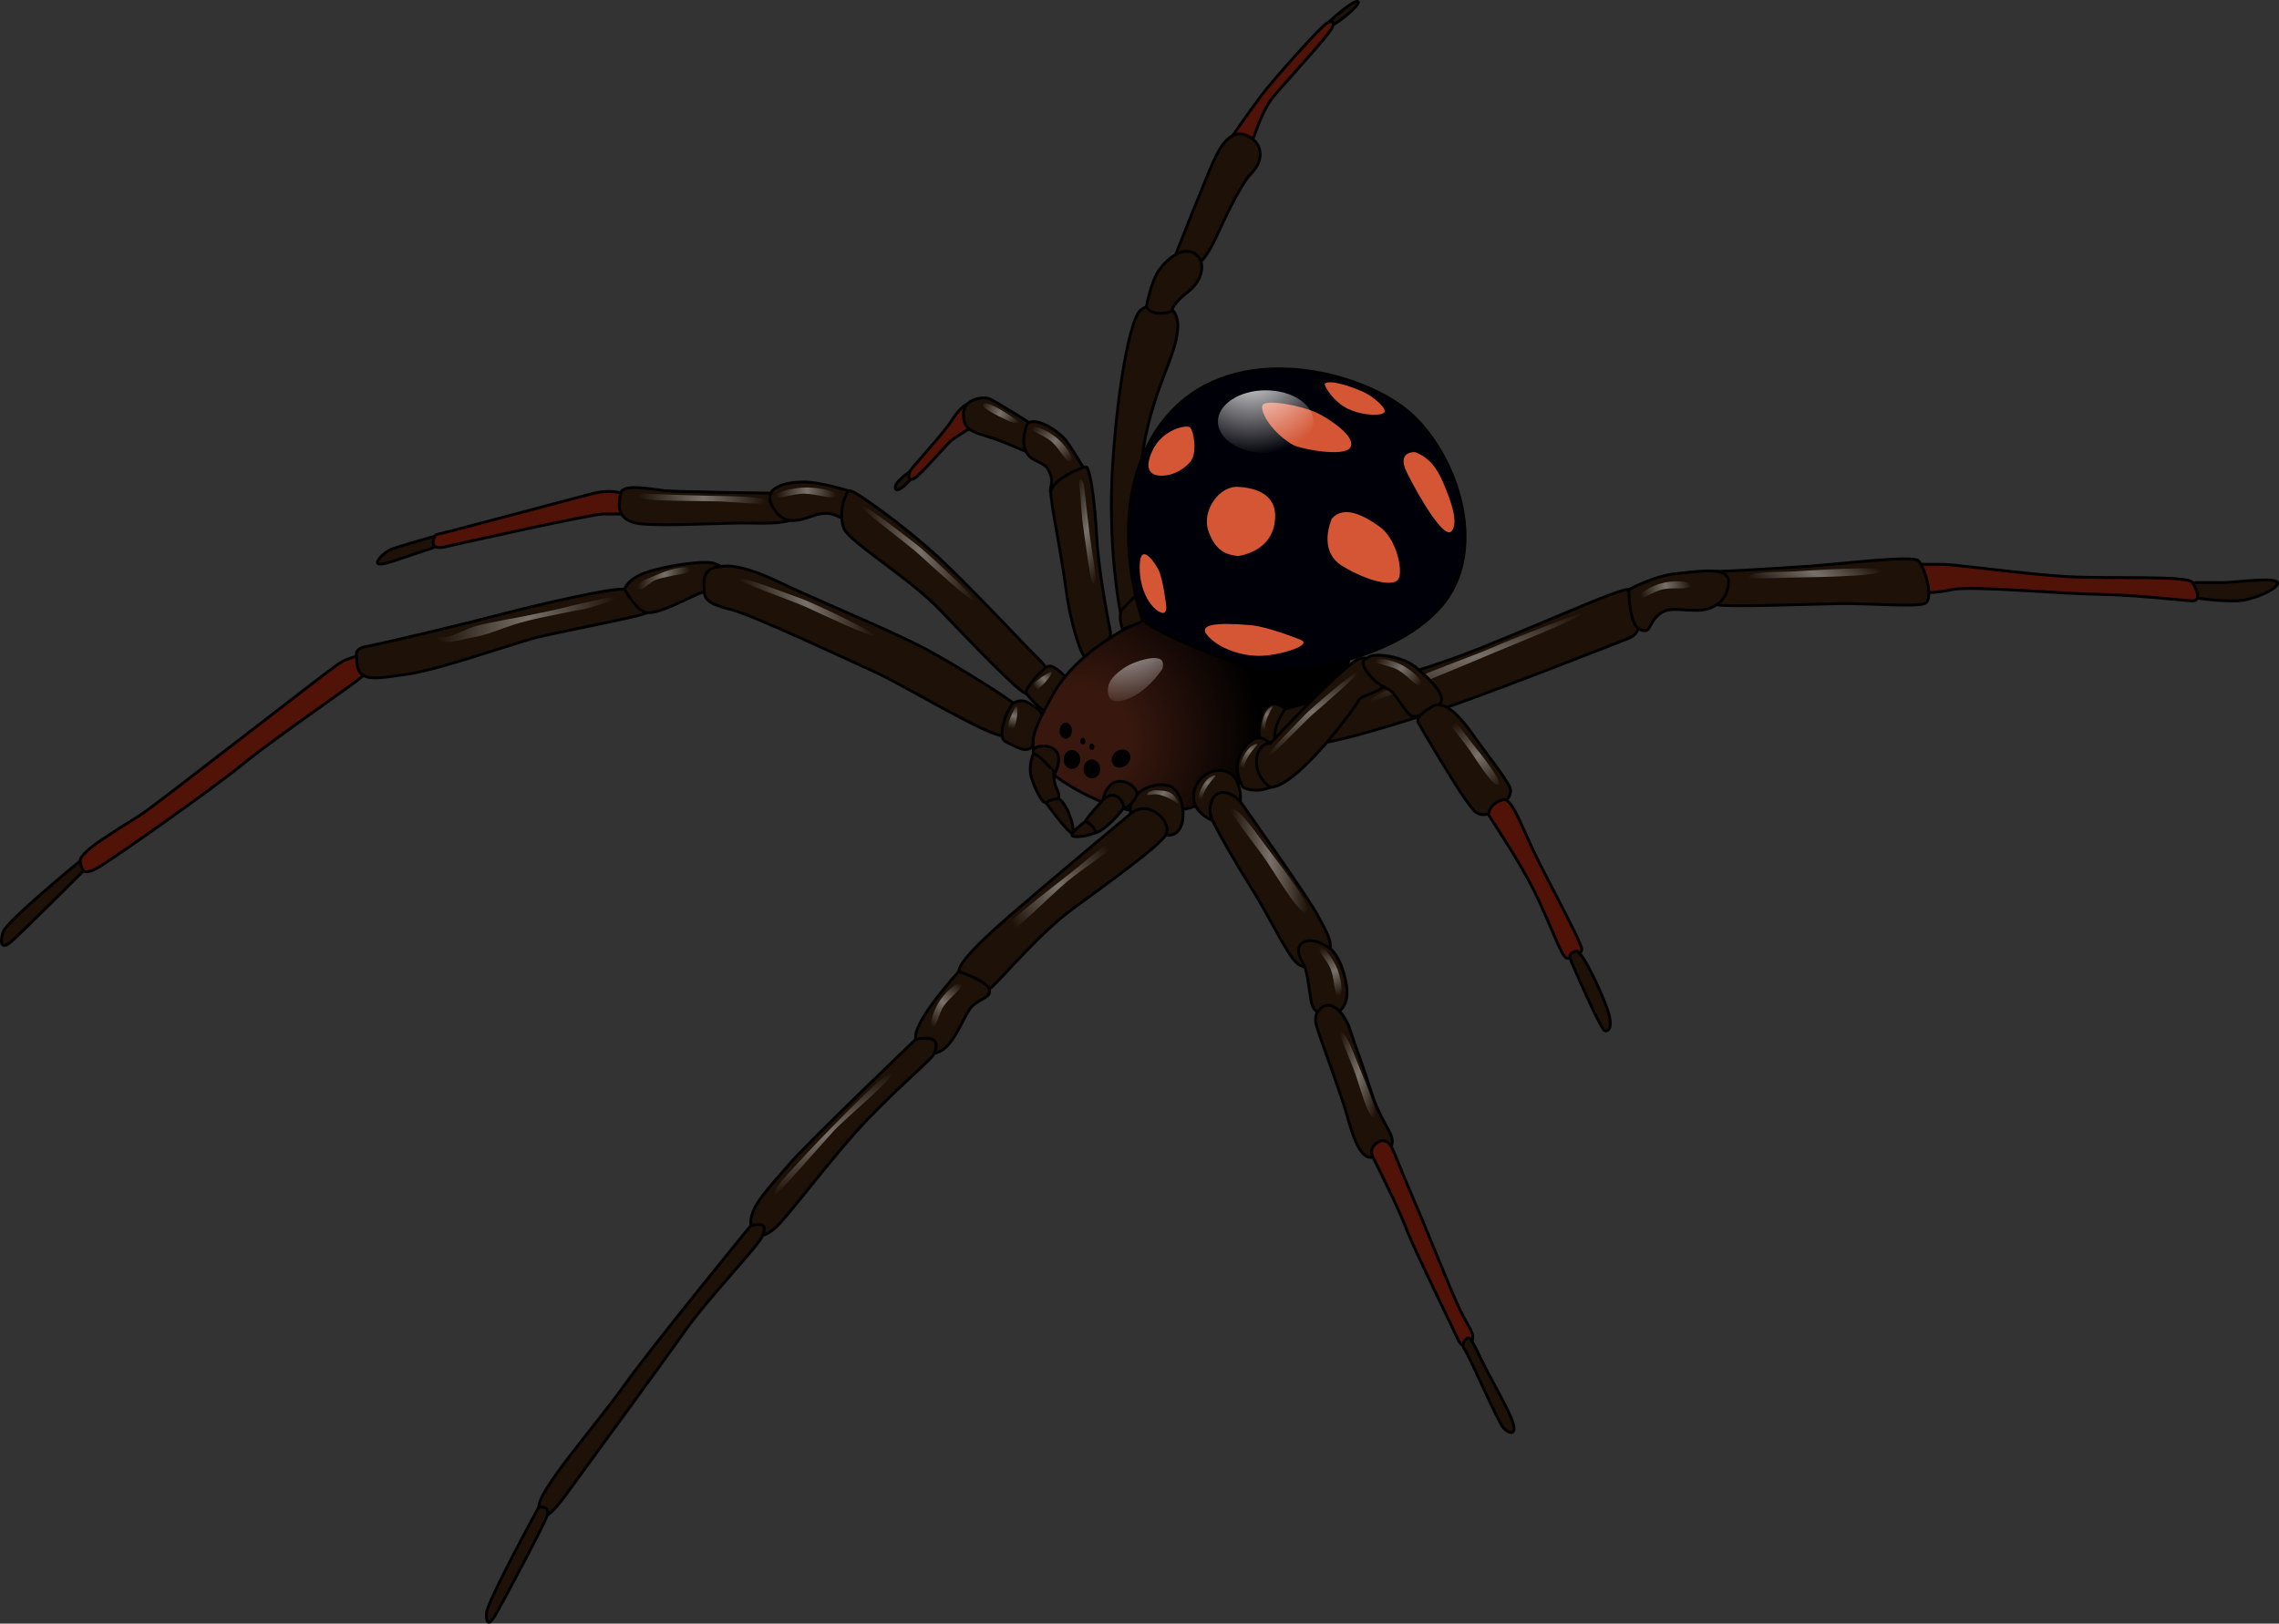 <?xml version="1.0" encoding="utf-8"?>
<!-- Generator: Adobe Illustrator 16.0.0, SVG Export Plug-In . SVG Version: 6.00 Build 0)  -->
<!DOCTYPE svg PUBLIC "-//W3C//DTD SVG 1.1//EN" "http://www.w3.org/Graphics/SVG/1.1/DTD/svg11.dtd">
<svg version="1.1" id="Layer_1" xmlns="http://www.w3.org/2000/svg" xmlns:xlink="http://www.w3.org/1999/xlink" x="0px" y="0px"
	 width="740.019px" height="527.375px" viewBox="0 0 740.019 527.375" enable-background="new 0 0 740.019 527.375"
	 xml:space="preserve">
<rect x="0" y="0" width="740.019" height="527.375" fill="#333333" stroke="none"/>
<g>
	<g>
		<path fill="#1E1208" d="M141.22,174.155c0,0-12.058,3.389-14.23,4.298c-2.173,0.908-5.175,3.832-4.227,4.621
			c0.948,0.79,7.623-1.738,10.744-2.804s8.611-2.567,8.967-3.476S142.813,174.874,141.22,174.155z"/>
		<path fill="none" stroke="#000000" stroke-width="0.928" stroke-miterlimit="10" d="M141.22,174.155
			c0,0-12.058,3.389-14.23,4.298c-2.173,0.908-5.175,3.832-4.227,4.621c0.948,0.79,7.623-1.738,10.744-2.804
			s8.611-2.567,8.967-3.476S142.813,174.874,141.22,174.155z"/>
		<path fill="#511208" d="M201.565,160.162c0,0-3.34-1.23-8.492,0c-5.154,1.231-50.094,13.394-51.125,13.394
			c-1.03,0-3.299,5.359,2.268,4.123s47.62-10.72,51.743-10.72s9.482,0,9.482,0L201.565,160.162z"/>
		<path fill="none" stroke="#000000" stroke-width="0.928" stroke-miterlimit="10" d="M201.565,160.162c0,0-3.34-1.23-8.492,0
			c-5.154,1.231-50.094,13.394-51.125,13.394c-1.03,0-3.299,5.359,2.268,4.123s47.62-10.72,51.743-10.72s9.482,0,9.482,0
			L201.565,160.162z"/>
		<path fill="#1E1208" d="M249.56,160.162c0,0-29.958-0.379-33.95-0.802c-3.992-0.422-13.403-2.397-14.044,0.802
			c-0.643,3.2-2.067,9.19,6.844,10.007s26.734-0.477,35.931-0.272s12.333-0.476,13.259-1.77
			C258.526,166.833,255.849,160.639,249.56,160.162z"/>
		<path fill="none" stroke="#000000" stroke-width="0.928" stroke-miterlimit="10" d="M249.56,160.162
			c0,0-29.958-0.379-33.95-0.802c-3.992-0.422-13.403-2.397-14.044,0.802c-0.643,3.2-2.067,9.19,6.844,10.007
			s26.734-0.477,35.931-0.272s12.333-0.476,13.259-1.77C258.526,166.833,255.849,160.639,249.56,160.162z"/>
		<path fill="#1E1208" d="M275.307,159.36c0,0-8.917-2.806-14.295-2.806s-13.819,1.566-10.212,7.897
			c3.608,6.331,7.897,4.901,13.275,3.063c5.377-1.838,7.592,0.158,9.242,0.692C274.966,168.74,277.009,161.825,275.307,159.36z"/>
		<path fill="none" stroke="#000000" stroke-width="0.928" stroke-miterlimit="10" d="M275.307,159.36
			c0,0-8.917-2.806-14.295-2.806s-13.819,1.566-10.212,7.897c3.608,6.331,7.897,4.901,13.275,3.063
			c5.377-1.838,7.592,0.158,9.242,0.692C274.966,168.74,277.009,161.825,275.307,159.36z"/>
		<path fill="#1E1208" d="M25.297,280.259c0,0-23.103,18.936-24.258,22.404c-1.156,3.467-0.694,6.012,2.542,3.236
			c3.238-2.775,24.001-23.516,24.001-23.516S27.272,278.683,25.297,280.259z"/>
		<path fill="none" stroke="#000000" stroke-width="0.928" stroke-miterlimit="10" d="M25.297,280.259
			c0,0-23.103,18.936-24.258,22.404c-1.156,3.467-0.694,6.012,2.542,3.236c3.238-2.775,24.001-23.516,24.001-23.516
			S27.272,278.683,25.297,280.259z"/>
		<path fill="#511208" d="M117.623,213.033c0,0-3.71-0.154-8.194,2.938c-4.483,3.092-57.205,44.219-63.08,48.238
			c-5.876,4.02-21.026,12.326-20.325,15.678s1.462,4.268,5.481,2.102c4.021-2.164,36.488-24.959,47.466-33.892
			c10.978-8.934,36.952-26.56,38.652-28.415C119.323,217.826,119.942,213.806,117.623,213.033z"/>
		<path fill="none" stroke="#000000" stroke-width="0.928" stroke-miterlimit="10" d="M117.623,213.033c0,0-3.71-0.154-8.194,2.938
			c-4.483,3.092-57.205,44.219-63.08,48.238c-5.876,4.02-21.026,12.326-20.325,15.678s1.462,4.268,5.481,2.102
			c4.021-2.164,36.488-24.959,47.466-33.892c10.978-8.934,36.952-26.56,38.652-28.415
			C119.323,217.826,119.942,213.806,117.623,213.033z"/>
		<path fill="#1E1208" d="M115.847,213.21c0,0-1.221-2.497,3.293-3.27c4.514-0.773,32.343-7.421,42.856-10.204
			c10.514-2.783,39.116-9.586,41.436-8.194s7.885,6.185,6.647,7.421c-1.236,1.237-29.685,6.339-37.415,8.503
			s-31.231,10.359-40.972,11.596S115.306,222.355,115.847,213.21z"/>
		<path fill="none" stroke="#000000" stroke-width="0.928" stroke-miterlimit="10" d="M115.847,213.21c0,0-1.221-2.497,3.293-3.27
			c4.514-0.773,32.343-7.421,42.856-10.204c10.514-2.783,39.116-9.586,41.436-8.194s7.885,6.185,6.647,7.421
			c-1.236,1.237-29.685,6.339-37.415,8.503s-31.231,10.359-40.972,11.596S115.306,222.355,115.847,213.21z"/>
		<path fill="#1E1208" d="M202.813,191.386c0,0,0.772-3.091,6.493-5.255s19.481-4.329,22.728-3.092
			c3.247,1.237,6.648,3.71,2.01,6.958c-4.639,3.247-2.938,0.773-8.813,3.556c-5.875,2.783-11.75,5.72-15.152,5.411
			C206.679,198.654,202.813,191.386,202.813,191.386z"/>
		<path fill="none" stroke="#000000" stroke-width="0.928" stroke-miterlimit="10" d="M202.813,191.386
			c0,0,0.772-3.091,6.493-5.255s19.481-4.329,22.728-3.092c3.247,1.237,6.648,3.71,2.01,6.958c-4.639,3.247-2.938,0.773-8.813,3.556
			c-5.875,2.783-11.75,5.72-15.152,5.411C206.679,198.654,202.813,191.386,202.813,191.386z"/>
		<path fill="#1E1208" d="M234.104,184.025c0,0,4.887-1.605,18.184,4.734c13.297,6.339,37.725,16.389,48.393,22.109
			c10.668,5.721,27.366,16.389,29.067,18.089c1.7,1.701,1.082,9.586-3.711,10.05s-31.695-16.08-42.208-20.873
			c-10.514-4.792-39.58-18.398-46.229-20.099s-8.703-2.838-8.912-5.825C228.478,189.223,227.671,184.393,234.104,184.025z"/>
		<path fill="none" stroke="#000000" stroke-width="0.928" stroke-miterlimit="10" d="M234.104,184.025
			c0,0,4.887-1.605,18.184,4.734c13.297,6.339,37.725,16.389,48.393,22.109c10.668,5.721,27.366,16.389,29.067,18.089
			c1.7,1.701,1.082,9.586-3.711,10.05s-31.695-16.08-42.208-20.873c-10.514-4.792-39.58-18.398-46.229-20.099
			s-8.703-2.838-8.912-5.825C228.478,189.223,227.671,184.393,234.104,184.025z"/>
		<path fill="#1E1208" d="M329.055,228.379c0,0,2.548-1.661,5.022,0c2.474,1.661,5.102,2.589,4.483,6.763s-2.765,10.205-7.953,7.73
			c-5.188-2.474-4.759-2.052-5.206-3.886C324.955,237.152,326.661,230.583,329.055,228.379z"/>
		<path fill="none" stroke="#000000" stroke-width="0.928" stroke-miterlimit="10" d="M329.055,228.379c0,0,2.548-1.661,5.022,0
			c2.474,1.661,5.102,2.589,4.483,6.763s-2.765,10.205-7.953,7.73c-5.188-2.474-4.759-2.052-5.206-3.886
			C324.955,237.152,326.661,230.583,329.055,228.379z"/>
		<path fill="#1E1208" d="M340.106,218.753c0,0,0.773-1.237-3.092-4.948c-3.865-3.71-21.646-22.882-32.313-32.777
			c-10.669-9.895-27.378-21.972-28.845-21.663s-3.785,7.885-1.775,12.369c2.01,4.484,21.188,15.942,31.238,26.456
			c10.05,10.513,26.283,27.521,27.984,27.057C335.004,224.783,339.797,222.928,340.106,218.753z"/>
		<path fill="none" stroke="#000000" stroke-width="0.928" stroke-miterlimit="10" d="M340.106,218.753
			c0,0,0.773-1.237-3.092-4.948c-3.865-3.71-21.646-22.882-32.313-32.777c-10.669-9.895-27.378-21.972-28.845-21.663
			s-3.785,7.885-1.775,12.369c2.01,4.484,21.188,15.942,31.238,26.456c10.05,10.513,26.283,27.521,27.984,27.057
			C335.004,224.783,339.797,222.928,340.106,218.753z"/>
		<path fill="#1E1208" d="M346.145,220.171c0-0.019-3.926-4.688-5.976-3.667s-7.741,7.418-6.865,8.743s6.421,7.6,8.464,6.286
			C343.81,230.22,346.291,225.297,346.145,220.171z"/>
		<path fill="none" stroke="#000000" stroke-width="0.928" stroke-miterlimit="10" d="M346.145,220.171
			c0-0.019-3.926-4.688-5.976-3.667s-7.741,7.418-6.865,8.743s6.421,7.6,8.464,6.286C343.81,230.22,346.291,225.297,346.145,220.171
			z"/>
		<path fill="#1E1208" d="M295.8,152.942c0,0-4.916,3.277-5.052,5.086c-0.137,1.809,1.229,0.956,2.15,0.341
			c0.922-0.615,3.516-3.106,3.584-4.165C296.552,153.147,295.8,152.942,295.8,152.942z"/>
		<path fill="none" stroke="#000000" stroke-width="0.928" stroke-miterlimit="10" d="M295.8,152.942c0,0-4.916,3.277-5.052,5.086
			c-0.137,1.809,1.229,0.956,2.15,0.341c0.922-0.615,3.516-3.106,3.584-4.165C296.552,153.147,295.8,152.942,295.8,152.942z"/>
		<path fill="#511208" d="M314.195,131.155c0,0-2.375,0.956-4.981,5.155c-2.607,4.2-13.033,15.496-13.613,16.509
			c-0.578,1.014-1.014,3.765,1.159,2.607c2.173-1.159,9.992-10.379,11.73-11.996c1.737-1.617,6.951-4.417,7.965-5.406
			C317.468,137.035,319.176,131.503,314.195,131.155z"/>
		<path fill="none" stroke="#000000" stroke-width="0.928" stroke-miterlimit="10" d="M314.195,131.155
			c0,0-2.375,0.956-4.981,5.155c-2.607,4.2-13.033,15.496-13.613,16.509c-0.578,1.014-1.014,3.765,1.159,2.607
			c2.173-1.159,9.992-10.379,11.73-11.996c1.737-1.617,6.951-4.417,7.965-5.406C317.468,137.035,319.176,131.503,314.195,131.155z"
			/>
		<path fill="#1E1208" d="M336.294,138.566c0,0-13.322-8.459-15.205-9.123s-8.399,0.051-8.255,5.269
			c0.146,5.218,3.042,5.508,9.703,7.68s11.586,5.387,12.744,4.142C336.439,145.29,336.606,140.169,336.294,138.566z"/>
		<path fill="none" stroke="#000000" stroke-width="0.928" stroke-miterlimit="10" d="M336.294,138.566
			c0,0-13.322-8.459-15.205-9.123s-8.399,0.051-8.255,5.269c0.146,5.218,3.042,5.508,9.703,7.68s11.586,5.387,12.744,4.142
			C336.439,145.29,336.606,140.169,336.294,138.566z"/>
		<path fill="#1E1208" d="M351.752,151.83c0,0-3.13-5.382-5.602-8.713c-2.471-3.331-11.53-8.957-12.938-4.551
			c-1.407,4.406-1.118,8.896,2.647,10.778c3.765,1.882,4.317,2.082,5.358,5.16c1.04,3.077-1.436,5.557,0.875,5.846
			S351.859,155.475,351.752,151.83z"/>
		<path fill="none" stroke="#000000" stroke-width="0.928" stroke-miterlimit="10" d="M351.752,151.83c0,0-3.13-5.382-5.602-8.713
			c-2.471-3.331-11.53-8.957-12.938-4.551c-1.407,4.406-1.118,8.896,2.647,10.778c3.765,1.882,4.317,2.082,5.358,5.16
			c1.04,3.077-1.436,5.557,0.875,5.846S351.859,155.475,351.752,151.83z"/>
		<path fill="#1E1208" d="M360.624,205.533c0,0-3.91-19.26-4.489-30.845s-2.173-22.881-3.476-23.026
			c-1.304-0.145-11.44,4.411-11.44,8.216c0,3.804,3.203,18.605,4.932,31.479c1.729,12.874,5.351,22.577,6.653,22.577
			C354.107,213.933,360.625,209.153,360.624,205.533z"/>
		<path fill="none" stroke="#000000" stroke-width="0.928" stroke-miterlimit="10" d="M360.624,205.533
			c0,0-3.91-19.26-4.489-30.845s-2.173-22.881-3.476-23.026c-1.304-0.145-11.44,4.411-11.44,8.216
			c0,3.804,3.203,18.605,4.932,31.479c1.729,12.874,5.351,22.577,6.653,22.577C354.107,213.933,360.625,209.153,360.624,205.533z"/>
		<path fill="#1E1208" d="M431.598,7.052c0,0,7.842-7.225,9.291-6.542c1.45,0.682-6.622,7.075-7.914,7.417
			S432.023,9.162,431.598,7.052z"/>
		<path fill="none" stroke="#000000" stroke-width="0.928" stroke-miterlimit="10" d="M431.598,7.052c0,0,7.842-7.225,9.291-6.542
			c1.45,0.682-6.622,7.075-7.914,7.417S432.023,9.162,431.598,7.052z"/>
		<path fill="#511208" d="M400.265,44.062c0,0,4.16-6.129,8.924-12.522c4.763-6.394,20.021-23.187,21.557-23.955
			c1.534-0.767,2.983-1.023,1.79,1.449c-1.194,2.473-13.64,16.112-18.328,21.482s-6.395,12.872-7.758,15.43
			C405.085,48.503,400.217,48.059,400.265,44.062z"/>
		<path fill="none" stroke="#000000" stroke-width="0.928" stroke-miterlimit="10" d="M400.265,44.062c0,0,4.16-6.129,8.924-12.522
			c4.763-6.394,20.021-23.187,21.557-23.955c1.534-0.767,2.983-1.023,1.79,1.449c-1.194,2.473-13.64,16.112-18.328,21.482
			s-6.395,12.872-7.758,15.43C405.085,48.503,400.217,48.059,400.265,44.062z"/>
		<path fill="#1E1208" d="M381.759,82.719c0,0,10.966-27.992,13.183-32.254c2.216-4.263,5.455-8.781,10.399-6.223
			c4.944,2.557,4.944,8.098,1.023,12.02c-3.922,3.921-9.89,17.476-11.85,21.567s-4.092,7.161-5.797,8.184
			C387.013,87.035,383.239,85.564,381.759,82.719z"/>
		<path fill="none" stroke="#000000" stroke-width="0.928" stroke-miterlimit="10" d="M381.759,82.719
			c0,0,10.966-27.992,13.183-32.254c2.216-4.263,5.455-8.781,10.399-6.223c4.944,2.557,4.944,8.098,1.023,12.02
			c-3.922,3.921-9.89,17.476-11.85,21.567s-4.092,7.161-5.797,8.184C387.013,87.035,383.239,85.564,381.759,82.719z"/>
		<path fill="#1E1208" d="M363.74,198.449c0,0-4.291-21.061-2.374-48.621c1.916-27.561,5.917-45.837,8.706-48.784
			c2.79-2.948,12.959-4.127,12.369,5.601c-0.589,9.728-8.896,20.872-11.597,42.05c-2.699,21.178-4.15,32.684-0.772,44.102
			C367.998,197.876,363.74,198.449,363.74,198.449z"/>
		<path fill="none" stroke="#000000" stroke-width="0.928" stroke-miterlimit="10" d="M363.74,198.449
			c0,0-4.291-21.061-2.374-48.621c1.916-27.561,5.917-45.837,8.706-48.784c2.79-2.948,12.959-4.127,12.369,5.601
			c-0.589,9.728-8.896,20.872-11.597,42.05c-2.699,21.178-4.15,32.684-0.772,44.102C367.998,197.876,363.74,198.449,363.74,198.449z
			"/>
		<path fill="#1E1208" d="M372.252,99.652c0,0,1.462-8.269,4.19-12.019c2.728-3.751,7.757-7.673,11.508-5.286
			s2.813,8.61-2.217,12.446c-5.028,3.836-5.37,6.393-5.37,6.393S374.37,103.317,372.252,99.652z"/>
		<path fill="none" stroke="#000000" stroke-width="0.928" stroke-miterlimit="10" d="M372.252,99.652c0,0,1.462-8.269,4.19-12.019
			c2.728-3.751,7.757-7.673,11.508-5.286s2.813,8.61-2.217,12.446c-5.028,3.836-5.37,6.393-5.37,6.393
			S374.37,103.317,372.252,99.652z"/>
		<radialGradient id="SVGID_1_" cx="350.49" cy="240.065" r="59.095" gradientUnits="userSpaceOnUse">
			<stop  offset="0.274" style="stop-color:#38180E"/>
			<stop  offset="1" style="stop-color:#000000"/>
		</radialGradient>
		<path fill="url(#SVGID_1_)" d="M372.898,200.528c0,0-21.963,8.921-30.805,24.728c-8.841,15.807-10.852,20.339,6.166,30.466
			c17.018,10.127,35.727,12.354,54.548-1.643c18.821-13.995,35.138-32.213,35.138-40.146S408.899,184.662,372.898,200.528z"/>
		<path fill="none" stroke="#000000" stroke-width="0.928" stroke-miterlimit="10" d="M372.898,200.528
			c0,0-21.963,8.921-30.805,24.728c-8.841,15.807-10.852,20.339,6.166,30.466c17.018,10.127,35.727,12.354,54.548-1.643
			c18.821-13.995,35.138-32.213,35.138-40.146S408.899,184.662,372.898,200.528z"/>
		<path fill="#1E1208" d="M711.002,189.228c0,0,7.048,0.057,11.076,0s16.951-1.906,17.455,0.025
			c0.503,1.932-7.889,5.684-13.092,5.906c-5.202,0.222-15.943-0.953-16.447-1.96C709.491,192.192,711.002,189.228,711.002,189.228z"
			/>
		<path fill="none" stroke="#000000" stroke-width="0.928" stroke-miterlimit="10" d="M711.002,189.228c0,0,7.048,0.057,11.076,0
			s16.951-1.906,17.455,0.025c0.503,1.932-7.889,5.684-13.092,5.906c-5.202,0.222-15.943-0.953-16.447-1.96
			C709.491,192.192,711.002,189.228,711.002,189.228z"/>
		<path fill="#511208" d="M622.219,183.297c0,0,5.036,0,8.728,0c3.692,0,27.86,3.357,40.951,4.028
			c13.09,0.671,38.433-0.42,39.943,1.804s3.021,6.139,0,6.028s-18.461-1.958-30.545-2.125s-40.783-2.805-47.16-1.57
			c-6.378,1.235-11.413,1.619-11.917,0C621.716,189.842,622.219,183.297,622.219,183.297z"/>
		<path fill="none" stroke="#000000" stroke-width="0.928" stroke-miterlimit="10" d="M622.219,183.297c0,0,5.036,0,8.728,0
			c3.692,0,27.86,3.357,40.951,4.028c13.09,0.671,38.433-0.42,39.943,1.804s3.021,6.139,0,6.028s-18.461-1.958-30.545-2.125
			s-40.783-2.805-47.16-1.57c-6.378,1.235-11.413,1.619-11.917,0C621.716,189.842,622.219,183.297,622.219,183.297z"/>
		<path fill="#1E1208" d="M557.442,185.606c0.613,0.111,16.944-0.799,29.196-1.638c12.251-0.839,34.236-3.692,36.251-1.846
			c2.014,1.846,5.371,12.755,2.014,13.93c-3.356,1.175-18.629-0.168-27.859,0c-9.23,0.167-36.574,1.221-39.602,0.358
			C554.415,195.549,557.442,185.606,557.442,185.606z"/>
		<path fill="none" stroke="#000000" stroke-width="0.928" stroke-miterlimit="10" d="M557.442,185.606
			c0.613,0.111,16.944-0.799,29.196-1.638c12.251-0.839,34.236-3.692,36.251-1.846c2.014,1.846,5.371,12.755,2.014,13.93
			c-3.356,1.175-18.629-0.168-27.859,0c-9.23,0.167-36.574,1.221-39.602,0.358C554.415,195.549,557.442,185.606,557.442,185.606z"/>
		<path fill="#1E1208" d="M364.461,204.36c0,0-1.622-4.716,0-6.485c1.621-1.769,6.228-6.972,7.369-4.828s2.778,5.893,1.068,7.481
			C371.188,202.116,364.461,204.36,364.461,204.36z"/>
		<path fill="none" stroke="#000000" stroke-width="0.928" stroke-miterlimit="10" d="M364.461,204.36c0,0-1.622-4.716,0-6.485
			c1.621-1.769,6.228-6.972,7.369-4.828s2.778,5.893,1.068,7.481C371.188,202.116,364.461,204.36,364.461,204.36z"/>
		<path fill="#1E1208" d="M367.162,264.279c0,0,8.654-3.984,11.388,6.947c0,0,3.302,0.797,4.896-2.732
			c1.595-3.531,0.684-12.412-4.555-13.438S365.909,257.904,367.162,264.279z"/>
		<path fill="none" stroke="#000000" stroke-width="0.928" stroke-miterlimit="10" d="M367.162,264.279
			c0,0,8.654-3.984,11.388,6.947c0,0,3.302,0.797,4.896-2.732c1.595-3.531,0.684-12.412-4.555-13.438
			S365.909,257.904,367.162,264.279z"/>
		<path fill="#1E1208" d="M367.162,264.279c0,0-24.272,20.184-39.115,33.016c-14.843,12.834-16.698,16.699-16.698,18.244
			c0,1.547,5.721,9.74,10.669,5.102c4.947-4.637,15.615-17.625,26.593-25.664c10.977-8.041,27.564-19.98,29.939-23.75
			C380.924,267.455,373.298,259.164,367.162,264.279z"/>
		<path fill="none" stroke="#000000" stroke-width="0.928" stroke-miterlimit="10" d="M367.162,264.279
			c0,0-24.272,20.184-39.115,33.016c-14.843,12.834-16.698,16.699-16.698,18.244c0,1.547,5.721,9.74,10.669,5.102
			c4.947-4.637,15.615-17.625,26.593-25.664c10.977-8.041,27.564-19.98,29.939-23.75
			C380.924,267.455,373.298,259.164,367.162,264.279z"/>
		<path fill="#1E1208" d="M311.349,315.539c0,0-13.914,15.152-14.068,21.182c-0.155,6.029,6.184,7.268,10.203,3.092
			c4.021-4.174,5.876-10.977,8.504-13.297c2.629-2.318,6.01-2.611,5.247-5.248C320.471,318.63,311.349,315.539,311.349,315.539z"/>
		<path fill="none" stroke="#000000" stroke-width="0.928" stroke-miterlimit="10" d="M311.349,315.539
			c0,0-13.914,15.152-14.068,21.182c-0.155,6.029,6.184,7.268,10.203,3.092c4.021-4.174,5.876-10.977,8.504-13.297
			c2.629-2.318,6.01-2.611,5.247-5.248C320.471,318.63,311.349,315.539,311.349,315.539z"/>
		<path fill="#1E1208" d="M297.277,337.648c0,0-35.712,34.168-41.278,40.816s-12.215,12.988-12.215,18.555
			c0,5.564,3.711,5.256,7.576,2.164s18.862-23.656,30.304-35.561c11.44-11.904,21.026-19.68,21.646-21.357
			C303.928,340.585,306.087,335.792,297.277,337.648z"/>
		<path fill="none" stroke="#000000" stroke-width="0.928" stroke-miterlimit="10" d="M297.277,337.648
			c0,0-35.712,34.168-41.278,40.816s-12.215,12.988-12.215,18.555c0,5.564,3.711,5.256,7.576,2.164s18.862-23.656,30.304-35.561
			c11.44-11.904,21.026-19.68,21.646-21.357C303.928,340.585,306.087,335.792,297.277,337.648z"/>
		<path fill="#1E1208" d="M243.784,398.101c0,0-32.004,39.115-41.126,51.947c-9.122,12.834-27.829,33.861-27.675,39.426
			c0.154,5.566,3.556,3.248,8.813-4.02c5.257-7.266,30.922-42.209,38.652-53.186s24.067-27.768,25.253-31.045
			C248.887,397.945,247.959,397.173,243.784,398.101z"/>
		<path fill="none" stroke="#000000" stroke-width="0.928" stroke-miterlimit="10" d="M243.784,398.101
			c0,0-32.004,39.115-41.126,51.947c-9.122,12.834-27.829,33.861-27.675,39.426c0.154,5.566,3.556,3.248,8.813-4.02
			c5.257-7.266,30.922-42.209,38.652-53.186s24.067-27.768,25.253-31.045C248.887,397.945,247.959,397.173,243.784,398.101z"/>
		<path fill="#1E1208" d="M174.983,489.474c0,0-16.853,30.768-17.008,34.479c-0.154,3.711,0.928,4.174,3.248,0
			c2.318-4.174,15.521-28.688,16.496-31.814S174.983,489.474,174.983,489.474z"/>
		<path fill="none" stroke="#000000" stroke-width="0.928" stroke-miterlimit="10" d="M174.983,489.474
			c0,0-16.853,30.768-17.008,34.479c-0.154,3.711,0.928,4.174,3.248,0c2.318-4.174,15.521-28.688,16.496-31.814
			S174.983,489.474,174.983,489.474z"/>
		<path fill="#1E1208" d="M393.728,266.531c0,0-2.07-4.836,1.882-7.096c3.953-2.258,7.102,0.867,7.102,0.867s0.6-2.994-1.197-6.828
			c-1.797-3.833-7.786-4.552-11.5-0.599C386.3,256.828,386.181,263.177,393.728,266.531z"/>
		<path fill="none" stroke="#000000" stroke-width="0.928" stroke-miterlimit="10" d="M393.728,266.531c0,0-2.07-4.836,1.882-7.096
			c3.953-2.258,7.102,0.867,7.102,0.867s0.6-2.994-1.197-6.828c-1.797-3.833-7.786-4.552-11.5-0.599
			C386.3,256.828,386.181,263.177,393.728,266.531z"/>
		<path fill="#1E1208" d="M402.711,260.302c0,0,22.282,31.506,25.157,37.016s5.391,8.984,3.354,12.699
			c-2.037,3.713-7.547,6.467-11.261,1.557c-3.714-4.912-8.026-14.256-13.656-23.24s-9.943-16.531-12.578-21.803
			C391.092,261.259,395.044,252.875,402.711,260.302z"/>
		<path fill="none" stroke="#000000" stroke-width="0.928" stroke-miterlimit="10" d="M402.711,260.302
			c0,0,22.282,31.506,25.157,37.016s5.391,8.984,3.354,12.699c-2.037,3.713-7.547,6.467-11.261,1.557
			c-3.714-4.912-8.026-14.256-13.656-23.24s-9.943-16.531-12.578-21.803C391.092,261.259,395.044,252.875,402.711,260.302z"/>
		<path fill="#1E1208" d="M431.897,308.048c0,0-4.988-3.783-8.462-2.105s-1.078,5.631,0,7.547s1.797,9.104,2.396,12.1
			c0.6,2.994,3.028,4.311,6.066,3.953c3.039-0.361,6.752-2.756,5.075-10.902C435.295,310.496,431.897,308.048,431.897,308.048z"/>
		<path fill="none" stroke="#000000" stroke-width="0.928" stroke-miterlimit="10" d="M431.897,308.048
			c0,0-4.988-3.783-8.462-2.105s-1.078,5.631,0,7.547s1.797,9.104,2.396,12.1c0.6,2.994,3.028,4.311,6.066,3.953
			c3.039-0.361,6.752-2.756,5.075-10.902C435.295,310.496,431.897,308.048,431.897,308.048z"/>
		<path fill="#1E1208" d="M430.384,326.667c0,0-4.432,1.316-2.875,6.588c1.558,5.271,7.903,21.803,9.882,28.988
			c1.978,7.189,4.255,13.896,7.848,13.656c3.594-0.238,7.307-2.635,6.828-5.748c-0.479-3.115-4.073-6.828-6.589-14.855
			c-2.516-8.025-5.391-15.453-7.067-20.725C436.732,329.302,433.02,325.708,430.384,326.667z"/>
		<path fill="none" stroke="#000000" stroke-width="0.928" stroke-miterlimit="10" d="M430.384,326.667
			c0,0-4.432,1.316-2.875,6.588c1.558,5.271,7.903,21.803,9.882,28.988c1.978,7.189,4.255,13.896,7.848,13.656
			c3.594-0.238,7.307-2.635,6.828-5.748c-0.479-3.115-4.073-6.828-6.589-14.855c-2.516-8.025-5.391-15.453-7.067-20.725
			C436.732,329.302,433.02,325.708,430.384,326.667z"/>
		<path fill="#511208" d="M447.515,370.99c0,0-3.354,1.568-1.678,4.916c1.678,3.35,8.626,17.246,10.782,23.117
			c2.155,5.869,15.453,32.941,16.771,35.936c1.318,2.994,3.474,3.234,4.552,0.719s-0.838-4.072-3.833-10.182
			s-11.021-26.594-15.214-36.178s-5.99-14.93-7.188-16.988S448.688,370.123,447.515,370.99z"/>
		<path fill="none" stroke="#000000" stroke-width="0.928" stroke-miterlimit="10" d="M447.515,370.99c0,0-3.354,1.568-1.678,4.916
			c1.678,3.35,8.626,17.246,10.782,23.117c2.155,5.869,15.453,32.941,16.771,35.936c1.318,2.994,3.474,3.234,4.552,0.719
			s-0.838-4.072-3.833-10.182s-11.021-26.594-15.214-36.178s-5.99-14.93-7.188-16.988S448.688,370.123,447.515,370.99z"/>
		<path fill="#1E1208" d="M476.385,434.72c0,0-2.396,1.318-0.72,3.713c1.678,2.396,10.662,23.359,12.579,25.396
			c1.917,2.035,3.954,2.156,3.234-0.959s-4.281-9.463-8.13-16.652C479.499,439.033,477.584,433.326,476.385,434.72z"/>
		<path fill="none" stroke="#000000" stroke-width="0.928" stroke-miterlimit="10" d="M476.385,434.72c0,0-2.396,1.318-0.72,3.713
			c1.678,2.396,10.662,23.359,12.579,25.396c1.917,2.035,3.954,2.156,3.234-0.959s-4.281-9.463-8.13-16.652
			C479.499,439.033,477.584,433.326,476.385,434.72z"/>
		<path fill="#1E1208" d="M417.297,242.374c0,0-1.679-7.888,0-12.084c-3.356-2.853-5.538-1.51-6.713,0
			c-1.176,1.511-2.322,6.728-1.486,9.384C409.935,242.329,412.598,243.212,417.297,242.374z"/>
		<path fill="none" stroke="#000000" stroke-width="0.928" stroke-miterlimit="10" d="M417.297,242.374c0,0-1.679-7.888,0-12.084
			c-3.356-2.853-5.538-1.51-6.713,0c-1.176,1.511-2.322,6.728-1.486,9.384C409.935,242.329,412.598,243.212,417.297,242.374z"/>
		<path fill="#1E1208" d="M415.596,233.152c0.847-1.656,1.701-2.862,1.701-2.862s35.807-9.612,54.994-16.554
			c19.187-6.942,54.599-23.389,56.612-22.215c2.015,1.175,6.881,13.091,0,15.776c-6.881,2.686-47.691,18.791-64.88,24.417
			s-39.173,12.079-46.727,10.661C412.283,241.432,413.924,236.418,415.596,233.152"/>
		
			<linearGradient id="SVGID_2_" gradientUnits="userSpaceOnUse" x1="-239.997" y1="1114.01" x2="-195.744" y2="1114.01" gradientTransform="matrix(0.234 -0.972 0.972 0.234 -552.592 -258.859)">
			<stop  offset="0" style="stop-color:#FFFFFF;stop-opacity:0"/>
			<stop  offset="0.511" style="stop-color:#FFFFFF"/>
			<stop  offset="1" style="stop-color:#FFFFFF;stop-opacity:0"/>
		</linearGradient>
		<path opacity="0.4" fill="url(#SVGID_2_)" d="M444.872,227.641c-0.297,1.506,32.876-12.53,39.848-15.463
			c6.973-2.933,25.371-10.199,29.56-13.09c2.353-1.624-23.938,8.661-29.843,11.32C478.531,213.066,445.435,224.778,444.872,227.641z
			"/>
		<path fill="none" stroke="#000000" stroke-width="0.928" stroke-miterlimit="10" d="M415.596,233.152
			c0.847-1.656,1.701-2.862,1.701-2.862s35.807-9.612,54.994-16.554c19.187-6.942,54.599-23.389,56.612-22.215
			c2.015,1.175,6.881,13.091,0,15.776c-6.881,2.686-47.691,18.791-64.88,24.417s-39.173,12.079-46.727,10.661
			C412.283,241.432,413.924,236.418,415.596,233.152"/>
		<path fill="#1E1208" d="M528.903,191.521c0,0,8.226-4.531,15.442-5.203c7.216-0.671,16.95-2.518,16.95,2.601
			c0,5.119-3.86,9.315-10.237,9.315c-6.378,0-9.734-1.343-12.923,1.846c-3.189,3.189-2.12,5.874-5.676,4.363
			C528.905,202.933,528.903,191.521,528.903,191.521z"/>
		<path fill="none" stroke="#000000" stroke-width="0.928" stroke-miterlimit="10" d="M528.903,191.521
			c0,0,8.226-4.531,15.442-5.203c7.216-0.671,16.95-2.518,16.95,2.601c0,5.119-3.86,9.315-10.237,9.315
			c-6.378,0-9.734-1.343-12.923,1.846c-3.189,3.189-2.12,5.874-5.676,4.363C528.905,202.933,528.903,191.521,528.903,191.521z"/>
		<path fill="#1E1208" d="M342.673,251.09c0,0,2.462-5.165,0-7.386c-2.461-2.222-6.361-1.471-7.054-0.255s1.589,3.493,1.589,3.493
			L342.673,251.09z"/>
		<path fill="none" stroke="#000000" stroke-width="0.928" stroke-miterlimit="10" d="M342.673,251.09c0,0,2.462-5.165,0-7.386
			c-2.461-2.222-6.361-1.471-7.054-0.255s1.589,3.493,1.589,3.493L342.673,251.09z"/>
		<path fill="#1E1208" d="M335.488,245.025c0,0-1.643,3.783-0.621,7.325c1.021,3.544,3.303,8.046,4.384,8.286
			c1.08,0.24,4.109-0.24,4.517-1.561s-0.975-3.063-1.335-4.924c-0.359-1.86-0.305-3.476-0.305-3.476S337.19,244.485,335.488,245.025
			z"/>
		<path fill="none" stroke="#000000" stroke-width="0.928" stroke-miterlimit="10" d="M335.488,245.025
			c0,0-1.643,3.783-0.621,7.325c1.021,3.544,3.303,8.046,4.384,8.286c1.08,0.24,4.109-0.24,4.517-1.561s-0.975-3.063-1.335-4.924
			c-0.359-1.86-0.305-3.476-0.305-3.476S337.19,244.485,335.488,245.025z"/>
		<path fill="#1E1208" d="M339.628,260.697c0,0,6.469,8.949,8.27,9.848c1.802,0.902-0.885-9.367-4.135-11.109
			C341.293,259.435,339.628,260.697,339.628,260.697z"/>
		<path fill="none" stroke="#000000" stroke-width="0.928" stroke-miterlimit="10" d="M339.628,260.697c0,0,6.469,8.949,8.27,9.848
			c1.802,0.902-0.885-9.367-4.135-11.109C341.293,259.435,339.628,260.697,339.628,260.697z"/>
		<path fill="#1E1208" d="M358.273,259.435c0,0,0.928-5.045,4.638-5.586c3.711-0.541,6.598,2.73,6.236,4.227
			c-0.361,1.494-2.795,4.578-4.438,4.582c-0.483-1.695-3.575-6.025-6.436-2.934V259.435z"/>
		<path fill="none" stroke="#000000" stroke-width="0.928" stroke-miterlimit="10" d="M358.273,259.435
			c0,0,0.928-5.045,4.638-5.586c3.711-0.541,6.598,2.73,6.236,4.227c-0.361,1.494-2.795,4.578-4.438,4.582
			c-0.483-1.695-3.575-6.025-6.436-2.934V259.435z"/>
		<path fill="#1E1208" d="M358.273,259.724c0,0-5.592,6.031-5.798,7.063c-0.206,1.029,0.566,4.793,3.763,3.555
			c3.194-1.236,7.614-6.502,8.471-7.684C365.565,261.478,362.524,255.654,358.273,259.724z"/>
		<path fill="none" stroke="#000000" stroke-width="0.928" stroke-miterlimit="10" d="M358.273,259.724
			c0,0-5.592,6.031-5.798,7.063c-0.206,1.029,0.566,4.793,3.763,3.555c3.194-1.236,7.614-6.502,8.471-7.684
			C365.565,261.478,362.524,255.654,358.273,259.724z"/>
		<path fill="#1E1208" d="M352.476,266.787c0,0-4.793,3.469-4.381,4.518c0.413,1.047,5.927,0.072,7.163-0.703
			C356.495,269.826,353.764,267.095,352.476,266.787z"/>
		<path fill="none" stroke="#000000" stroke-width="0.928" stroke-miterlimit="10" d="M352.476,266.787
			c0,0-4.793,3.469-4.381,4.518c0.413,1.047,5.927,0.072,7.163-0.703C356.495,269.826,353.764,267.095,352.476,266.787z"/>
		<ellipse cx="346.062" cy="237.342" rx="2.009" ry="2.614"/>
		<ellipse transform="matrix(0.622 0.783 -0.783 0.622 330.534 -191.873)" cx="363.982" cy="246.385" rx="2.743" ry="3.219"/>
		<ellipse cx="348.07" cy="246.686" rx="2.714" ry="3.077"/>
		<ellipse cx="354.535" cy="249.763" rx="2.714" ry="3.078"/>
		<ellipse cx="351.614" cy="240.706" rx="0.83" ry="1.045"/>
		<ellipse cx="354.535" cy="242.572" rx="0.83" ry="1.045"/>
		<path fill="#000008" d="M370.952,201.326c0,0-13.862-37.937,6.712-64.494c20.574-26.556,60.992-17.217,77.918-4.523
			s28.891,46.254,11.965,65.077c-16.927,18.823-50.732,20.818-55.11,20.818C408.06,218.205,378.718,207.843,370.952,201.326z"/>
		<path fill="none" stroke="#000000" stroke-width="0.928" stroke-miterlimit="10" d="M370.952,201.326
			c0,0-13.862-37.937,6.712-64.494c20.574-26.556,60.992-17.217,77.918-4.523s28.891,46.254,11.965,65.077
			c-16.927,18.823-50.732,20.818-55.11,20.818C408.06,218.205,378.718,207.843,370.952,201.326z"/>
		<path fill="#D45635" d="M401.885,180.606c0,0,10.361-1.021,11.966-10.505c1.604-9.484-5.983-11.673-11.966-11.965
			c-5.981-0.292-11.818,7.771-9.484,14.391C394.735,179.147,398.383,180.168,401.885,180.606z"/>
		<path fill="#D45635" d="M432.527,168.35c0,0-4.962,10.414,3.355,15.494s17.218,7.123,18.386,3.913
			c1.167-3.21-0.875-12.84-6.42-16.78C442.304,167.037,436.321,164.264,432.527,168.35z"/>
		<path fill="#D45635" d="M419.979,144.567c2.13,1.204,16.636,4.085,18.531,0.729c1.896-3.356-6.42-9.047-10.943-11.236
			c-4.523-2.188-16.926-4.669-17.655-2.334S413.267,140.773,419.979,144.567z"/>
		<path fill="#D45635" d="M386.419,150.111c2.549-2.771,1.167-10.313,0-11.285c-1.168-0.972-8.901,0.634-12.111,7.346
			s-0.291,8.17,2.335,8.317C379.27,154.635,383.063,153.759,386.419,150.111z"/>
		<path fill="#D45635" d="M430.192,124.577c-0.494,0.342,2.627,5.982,7.733,8.317c5.107,2.334,11.235,2.189,11.674,0.875
			c0.438-1.313-3.648-5.106-7.441-6.712C438.364,125.452,432.089,123.263,430.192,124.577z"/>
		<path fill="#D45635" d="M459.522,146.867c0,0-6.274-0.55-2.627,6.746s11.965,21.777,14.445,18.914
			c2.48-2.863-0.438-10.305-2.626-15.558S463.753,148.438,459.522,146.867z"/>
		<path fill="#D45635" d="M422.167,207.748c0,0-10.505-4.231-15.904-4.669c-5.398-0.438-17.979-1.459-14.389,3.064
			c3.591,4.523,11.596,7.149,17.953,6.857C416.185,212.708,426.672,209.428,422.167,207.748z"/>
		<path fill="#D45635" d="M378.686,196.804c0,0-1.022-9.046-2.627-11.965c-1.604-2.918-5.836-8.703-5.982-0.995
			c-0.146,7.707,3.329,13.25,6.389,14.885C379.163,200.17,378.686,196.804,378.686,196.804z"/>
		<radialGradient id="SVGID_3_" cx="406.277" cy="117.938" r="30.044" gradientUnits="userSpaceOnUse">
			<stop  offset="0" style="stop-color:#FFFFFF"/>
			<stop  offset="1" style="stop-color:#FFFFFF;stop-opacity:0"/>
		</radialGradient>
		<ellipse fill="url(#SVGID_3_)" cx="410.978" cy="136.948" rx="15.504" ry="10.173"/>
		<path fill="#1E1208" d="M412.437,241.503c0,0-7.725,5.884,0,14.219c-5.188,2.125-8.783,0-8.783,0s-4.249-6.404,0-12.273
			C407.903,237.581,410.596,239.869,412.437,241.503z"/>
		<path fill="none" stroke="#000000" stroke-width="0.928" stroke-miterlimit="10" d="M412.437,241.503c0,0-7.725,5.884,0,14.219
			c-5.188,2.125-8.783,0-8.783,0s-4.249-6.404,0-12.273C407.903,237.581,410.596,239.869,412.437,241.503z"/>
		<path fill="#1E1208" d="M412.437,241.503c0,0,24.502-26.328,29.135-27.57c4.634-1.242,8.827,3.708,9.316,5.342
			c0.49,1.634,0.327,2.819-3.105,4.76c-3.432,1.94-6.211,2.165-6.701,3.605c-0.49,1.44-19.861,28.081-28.645,28.081
			C405.288,250.493,407.817,241.013,412.437,241.503z"/>
		<path fill="none" stroke="#000000" stroke-width="0.928" stroke-miterlimit="10" d="M412.437,241.503
			c0,0,24.502-26.328,29.135-27.57c4.634-1.242,8.827,3.708,9.316,5.342c0.49,1.634,0.327,2.819-3.105,4.76
			c-3.432,1.94-6.211,2.165-6.701,3.605c-0.49,1.44-19.861,28.081-28.645,28.081C405.288,250.493,407.817,241.013,412.437,241.503z"
			/>
		<path fill="#1E1208" d="M443.946,213.802c0,0-3.02,0.407,0,4.493s4.735,4.29,7.146,5.741c2.411,1.45,5.679,8.315,7.641,8.642
			s8.499-2.227,9.316-5.036s-5.066-8.317-8.826-11.283C455.464,213.392,445.994,211.598,443.946,213.802z"/>
		<path fill="none" stroke="#000000" stroke-width="0.928" stroke-miterlimit="10" d="M443.946,213.802c0,0-3.02,0.407,0,4.493
			s4.735,4.29,7.146,5.741c2.411,1.45,5.679,8.315,7.641,8.642s8.499-2.227,9.316-5.036s-5.066-8.317-8.826-11.283
			C455.464,213.392,445.994,211.598,443.946,213.802z"/>
		<path fill="#1E1208" d="M464.943,229.572c0,0-5.558,2.959-4.413,5.157s12.916,21.81,15.202,24.753
			c2.286,2.941,3.267,5.557,6.699,5.066c3.432-0.49,9.315-5.557,7.845-8.826c-1.471-3.269-8.829-12.47-11.277-16.061
			C474.257,232.706,468.888,226.966,464.943,229.572z"/>
		<path fill="none" stroke="#000000" stroke-width="0.928" stroke-miterlimit="10" d="M464.943,229.572
			c0,0-5.558,2.959-4.413,5.157s12.916,21.81,15.202,24.753c2.286,2.941,3.267,5.557,6.699,5.066
			c3.432-0.49,9.315-5.557,7.845-8.826c-1.471-3.269-8.829-12.47-11.277-16.061C474.257,232.706,468.888,226.966,464.943,229.572z"
			/>
		<path fill="#511208" d="M488.171,259.724c0,0-4.432,0.902-4.845,4.885c2.062,3.361,10.102,15.113,15.255,25.625
			c5.154,10.514,8.349,20.41,10.102,20.926c1.752,0.514,4.844-1.238,4.947-2.783c0.104-1.547-7.112-15.049-13.193-26.902
			S491.365,259.416,488.171,259.724z"/>
		<path fill="none" stroke="#000000" stroke-width="0.928" stroke-miterlimit="10" d="M488.171,259.724
			c0,0-4.432,0.902-4.845,4.885c2.062,3.361,10.102,15.113,15.255,25.625c5.154,10.514,8.349,20.41,10.102,20.926
			c1.752,0.514,4.844-1.238,4.947-2.783c0.104-1.547-7.112-15.049-13.193-26.902S491.365,259.416,488.171,259.724z"/>
		<path fill="#1E1208" d="M511.878,308.892c0,0-2.681,0.596-2.062,2.359c0.618,1.764,9.895,22.996,11.234,23.512
			c1.341,0.516,2.886-1.34,0.825-7.113C519.814,321.878,513.939,309.099,511.878,308.892z"/>
		<path fill="none" stroke="#000000" stroke-width="0.928" stroke-miterlimit="10" d="M511.878,308.892
			c0,0-2.681,0.596-2.062,2.359c0.618,1.764,9.895,22.996,11.234,23.512c1.341,0.516,2.886-1.34,0.825-7.113
			C519.814,321.878,513.939,309.099,511.878,308.892z"/>
	</g>
	<radialGradient id="SVGID_4_" cx="363.826" cy="196.745" r="34.217" gradientUnits="userSpaceOnUse">
		<stop  offset="0" style="stop-color:#FFFFFF"/>
		<stop  offset="1" style="stop-color:#FFFFFF;stop-opacity:0"/>
	</radialGradient>
	<path fill="url(#SVGID_4_)" d="M368.562,215.156c-1.351,0.521-2.648,1.173-3.837,1.996c-1.835,1.27-3.979,3.055-4.715,5.237
		c-0.393,1.167-0.362,2.873,0.157,4.009c0.719,1.572,2.634,1.536,4.076,1.209c3.495-0.791,6.56-2.916,9.085-5.392
		c1.264-1.239,2.395-2.592,3.452-4.008c0.517-0.692,0.814-1.003,0.85-1.9c0.044-1.135-0.078-2.028-1.29-2.357
		c-1.705-0.463-3.441-0.094-5.101,0.345C370.335,214.534,369.438,214.817,368.562,215.156z"/>
	<linearGradient id="SVGID_5_" gradientUnits="userSpaceOnUse" x1="141.784" y1="201.205" x2="199.901" y2="201.205">
		<stop  offset="0" style="stop-color:#FFFFFF;stop-opacity:0"/>
		<stop  offset="0.511" style="stop-color:#FFFFFF"/>
		<stop  offset="1" style="stop-color:#FFFFFF;stop-opacity:0"/>
	</linearGradient>
	<path opacity="0.4" fill="url(#SVGID_5_)" d="M153.004,207.139c4.882-0.745,9.186-2.772,13.888-4.262
		c6.137-1.944,12.535-2.983,18.808-4.313c1.285-0.272,2.583-0.476,3.881-0.678c1.083-0.169,7.661-2.323,8.6-2.61
		c0.468-0.143,2.279-1.126,1.551-1.3c-0.554-0.132-2.354,0.188-2.886,0.271c-0.438,0.068-6.333,1.356-8.095,1.766
		c-2.114,0.491-4.216,0.963-6.312,1.535c-1.221,0.333-12.113,2.629-14.979,3.127c-1.805,0.313-3.607,0.64-5.397,1.025
		c-2.36,0.508-4.751,0.92-7.095,1.513c-1.997,0.505-3.767,1.415-5.682,2.179c-1.382,0.551-2.794,1.258-4.276,1.492
		c-0.991,0.157-2.401-0.419-3.226,0.024C143.261,210.061,150.53,207.517,153.004,207.139z"/>
	<linearGradient id="SVGID_6_" gradientUnits="userSpaceOnUse" x1="207.016" y1="187.85" x2="224.134" y2="187.85">
		<stop  offset="0" style="stop-color:#FFFFFF;stop-opacity:0"/>
		<stop  offset="0.511" style="stop-color:#FFFFFF"/>
		<stop  offset="1" style="stop-color:#FFFFFF;stop-opacity:0"/>
	</linearGradient>
	<path opacity="0.4" fill="url(#SVGID_6_)" d="M217.986,187.074c1.657-0.396,3.347-0.52,4.974-1.066
		c1.99-0.669,1.231-1.806-0.646-1.743c-1.87,0.063-3.729,0.553-5.509,1.101c-2.086,0.644-4.127,1.625-6.145,2.43
		c-1.153,0.459-2.654,1.123-3.334,2.23c-0.951,1.548,0.477,1.714,1.619,1.022c1.213-0.734,2.137-1.805,3.418-2.435
		C214.05,187.785,216.168,187.508,217.986,187.074z"/>
	<linearGradient id="SVGID_7_" gradientUnits="userSpaceOnUse" x1="207.235" y1="161.924" x2="248.756" y2="161.924">
		<stop  offset="0" style="stop-color:#FFFFFF;stop-opacity:0"/>
		<stop  offset="0.511" style="stop-color:#FFFFFF"/>
		<stop  offset="1" style="stop-color:#FFFFFF;stop-opacity:0"/>
	</linearGradient>
	<path opacity="0.4" fill="url(#SVGID_7_)" d="M210.257,160.362c-2.481-0.301-4.534,0.882-1.52,1.609s15.592,0.754,22.867,0.845
		c7.277,0.09,17.151,1.573,17.151,0s-12.265-1.676-18.294-1.78S210.93,160.443,210.257,160.362z"/>
	<linearGradient id="SVGID_8_" gradientUnits="userSpaceOnUse" x1="251.934" y1="159.948" x2="271.641" y2="159.948">
		<stop  offset="0" style="stop-color:#FFFFFF;stop-opacity:0"/>
		<stop  offset="0.511" style="stop-color:#FFFFFF"/>
		<stop  offset="1" style="stop-color:#FFFFFF;stop-opacity:0"/>
	</linearGradient>
	<path opacity="0.4" fill="url(#SVGID_8_)" d="M251.936,160.999c0.186,1.581,5.347-0.752,9.47-0.637s9.941,2.17,10.227,0.631
		c0.287-1.54-6.527-2.904-10.936-2.623C256.287,158.651,251.821,160.025,251.936,160.999z"/>
	
		<linearGradient id="SVGID_9_" gradientUnits="userSpaceOnUse" x1="221.18" y1="-479.028" x2="240.89" y2="-479.028" gradientTransform="matrix(0.641 0.564 -0.66 0.751 -122.131 373.131)">
		<stop  offset="0" style="stop-color:#FFFFFF;stop-opacity:0"/>
		<stop  offset="0.511" style="stop-color:#FFFFFF"/>
		<stop  offset="1" style="stop-color:#FFFFFF;stop-opacity:0"/>
	</linearGradient>
	<path opacity="0.4" fill="url(#SVGID_9_)" d="M335.259,138.854c-0.925,1.291,3.923,2.449,6.488,4.858
		c2.566,2.41,4.938,7.232,6.139,6.237c1.199-0.995-2.267-5.859-5.277-8.133C339.598,139.543,335.828,138.058,335.259,138.854z"/>
	
		<linearGradient id="SVGID_10_" gradientUnits="userSpaceOnUse" x1="512.94" y1="-332.535" x2="532.648" y2="-332.535" gradientTransform="matrix(0.746 0.414 -0.485 0.874 -96.757 291.658)">
		<stop  offset="0" style="stop-color:#FFFFFF;stop-opacity:0"/>
		<stop  offset="0.511" style="stop-color:#FFFFFF"/>
		<stop  offset="1" style="stop-color:#FFFFFF;stop-opacity:0"/>
	</linearGradient>
	<path opacity="0.4" fill="url(#SVGID_10_)" d="M446.833,214.388c-0.629,1.458,4.354,1.558,7.374,3.366
		c3.021,1.809,6.362,6.017,7.323,4.789c0.961-1.227-3.461-5.243-6.885-6.824C451.219,214.138,447.22,213.489,446.833,214.388z"/>
	
		<linearGradient id="SVGID_11_" gradientUnits="userSpaceOnUse" x1="698.753" y1="252.191" x2="718.459" y2="252.191" gradientTransform="matrix(0.834 -0.183 0.214 0.977 -104.197 73.931)">
		<stop  offset="0" style="stop-color:#FFFFFF;stop-opacity:0"/>
		<stop  offset="0.511" style="stop-color:#FFFFFF"/>
		<stop  offset="1" style="stop-color:#FFFFFF;stop-opacity:0"/>
	</linearGradient>
	<path opacity="0.4" fill="url(#SVGID_11_)" d="M532.479,193.706c0.492,1.509,4.296-1.71,7.757-2.352
		c3.462-0.641,8.752,0.305,8.66-1.251c-0.091-1.556-6.063-1.644-9.677-0.566C535.604,190.618,532.175,192.776,532.479,193.706z"/>
	
		<linearGradient id="SVGID_12_" gradientUnits="userSpaceOnUse" x1="-18.884" y1="-654.221" x2="0.822" y2="-654.221" gradientTransform="matrix(0.312 0.794 -0.931 0.365 -173.502 561.269)">
		<stop  offset="0" style="stop-color:#FFFFFF;stop-opacity:0"/>
		<stop  offset="0.511" style="stop-color:#FFFFFF"/>
		<stop  offset="1" style="stop-color:#FFFFFF;stop-opacity:0"/>
	</linearGradient>
	<path opacity="0.4" fill="url(#SVGID_12_)" d="M428.648,307.731c-1.412,0.724,2.366,3.973,3.546,7.289
		c1.178,3.317,1.076,8.69,2.599,8.355s0.669-6.247-0.966-9.646C432.19,310.33,429.519,307.284,428.648,307.731z"/>
	
		<linearGradient id="SVGID_13_" gradientUnits="userSpaceOnUse" x1="152.087" y1="1103.188" x2="171.795" y2="1103.188" gradientTransform="matrix(0.473 -0.71 0.832 0.554 -688.379 -170.525)">
		<stop  offset="0" style="stop-color:#FFFFFF;stop-opacity:0"/>
		<stop  offset="0.511" style="stop-color:#FFFFFF"/>
		<stop  offset="1" style="stop-color:#FFFFFF;stop-opacity:0"/>
	</linearGradient>
	<path opacity="0.4" fill="url(#SVGID_13_)" d="M302.633,333.652c1.401,0.744,1.903-4.214,3.948-7.079
		c2.047-2.864,6.511-5.856,5.365-6.913c-1.146-1.057-5.506,3.026-7.357,6.313C302.737,329.26,301.769,333.195,302.633,333.652z"/>
	<linearGradient id="SVGID_14_" gradientUnits="userSpaceOnUse" x1="279.738" y1="179.783" x2="316.487" y2="179.783">
		<stop  offset="0" style="stop-color:#FFFFFF;stop-opacity:0"/>
		<stop  offset="0.511" style="stop-color:#FFFFFF"/>
		<stop  offset="1" style="stop-color:#FFFFFF;stop-opacity:0"/>
	</linearGradient>
	<path opacity="0.4" fill="url(#SVGID_14_)" d="M279.741,164.628c0.112,1.044,15.133,12.24,18.757,15.522
		c3.625,3.283,16.902,15.54,17.944,15.016c1.043-0.524-16.448-16.605-18.865-18.333
		C295.161,175.104,279.512,162.481,279.741,164.628z"/>
	
		<linearGradient id="SVGID_15_" gradientUnits="userSpaceOnUse" x1="201.33" y1="478.401" x2="238.077" y2="478.401" gradientTransform="matrix(0.954 -0.299 0.299 0.954 -90.76 -193.818)">
		<stop  offset="0" style="stop-color:#FFFFFF;stop-opacity:0"/>
		<stop  offset="0.511" style="stop-color:#FFFFFF"/>
		<stop  offset="1" style="stop-color:#FFFFFF;stop-opacity:0"/>
	</linearGradient>
	<path opacity="0.4" fill="url(#SVGID_15_)" d="M239.718,188.186c0.418,0.963,18.096,7.163,22.535,9.213
		c4.439,2.051,20.771,9.785,21.609,8.974s-20.656-10.937-23.479-11.865C257.562,193.58,238.856,186.205,239.718,188.186z"/>
	
		<linearGradient id="SVGID_16_" gradientUnits="userSpaceOnUse" x1="-407.864" y1="1362.36" x2="-371.115" y2="1362.36" gradientTransform="matrix(0.076 -0.817 0.858 0.08 -712.627 -195.483)">
		<stop  offset="0" style="stop-color:#FFFFFF;stop-opacity:0"/>
		<stop  offset="0.511" style="stop-color:#FFFFFF"/>
		<stop  offset="1" style="stop-color:#FFFFFF;stop-opacity:0"/>
	</linearGradient>
	<path opacity="0.4" fill="url(#SVGID_16_)" d="M411.884,245.784c0.904-0.007,11.654-11.38,14.747-14.079
		s14.621-12.563,14.252-13.457c-0.37-0.893-15.501,12.106-17.168,13.943C422.047,234.027,410.023,245.8,411.884,245.784z"/>
	<linearGradient id="SVGID_17_" gradientUnits="userSpaceOnUse" x1="342.046" y1="217.678" x2="336.007" y2="223.31">
		<stop  offset="0" style="stop-color:#FFFFFF;stop-opacity:0"/>
		<stop  offset="0.511" style="stop-color:#FFFFFF"/>
		<stop  offset="1" style="stop-color:#FFFFFF;stop-opacity:0"/>
	</linearGradient>
	<path opacity="0.4" fill="url(#SVGID_17_)" d="M341.219,218.205c0,0-6.708,3.306-5.73,5.428S342.87,218.082,341.219,218.205z"/>
	
		<linearGradient id="SVGID_18_" gradientUnits="userSpaceOnUse" x1="184.908" y1="734.418" x2="178.869" y2="740.05" gradientTransform="matrix(0.842 -0.539 0.539 0.842 -221.353 -290.253)">
		<stop  offset="0" style="stop-color:#FFFFFF;stop-opacity:0"/>
		<stop  offset="0.511" style="stop-color:#FFFFFF"/>
		<stop  offset="1" style="stop-color:#FFFFFF;stop-opacity:0"/>
	</linearGradient>
	<path opacity="0.4" fill="url(#SVGID_18_)" d="M329.833,229.571c0,0-3.869,6.4-1.901,7.661
		C329.898,238.492,331.157,228.577,329.833,229.571z"/>
	<linearGradient id="SVGID_19_" gradientUnits="userSpaceOnUse" x1="318.576" y1="130.776" x2="330.7" y2="137.588">
		<stop  offset="0" style="stop-color:#FFFFFF;stop-opacity:0"/>
		<stop  offset="0.511" style="stop-color:#FFFFFF"/>
		<stop  offset="1" style="stop-color:#FFFFFF;stop-opacity:0"/>
	</linearGradient>
	<path opacity="0.4" fill="url(#SVGID_19_)" d="M329.646,136.121c0,0-8.41-5.957-10.166-4.965s5.268,4.272,7.532,5.335
		S332.465,137.995,329.646,136.121z"/>
	<linearGradient id="SVGID_20_" gradientUnits="userSpaceOnUse" x1="342.783" y1="166.963" x2="362.272" y2="177.913">
		<stop  offset="0" style="stop-color:#FFFFFF;stop-opacity:0"/>
		<stop  offset="0.511" style="stop-color:#FFFFFF"/>
		<stop  offset="1" style="stop-color:#FFFFFF;stop-opacity:0"/>
	</linearGradient>
	<path opacity="0.4" fill="url(#SVGID_20_)" d="M351.923,157.206c0,0,1.804,16.336,2.578,21.169
		c0.772,4.833,1.89,11.448,0.687,11.362c-1.202-0.086-2.405-11.941-3.265-17.182c-0.858-5.24-0.982-11.631-1.307-13.665
		C350.206,156.318,350.549,154.141,351.923,157.206z"/>
	<linearGradient id="SVGID_21_" gradientUnits="userSpaceOnUse" x1="472.124" y1="234.881" x2="487.078" y2="255.894">
		<stop  offset="0" style="stop-color:#FFFFFF;stop-opacity:0"/>
		<stop  offset="0.511" style="stop-color:#FFFFFF"/>
		<stop  offset="1" style="stop-color:#FFFFFF;stop-opacity:0"/>
	</linearGradient>
	<path opacity="0.4" fill="url(#SVGID_21_)" d="M468.474,231.223c-1.128,0.045,3.961,6.094,7.259,10.385s8.619,13.694,10.679,13.284
		s-5.579-10.022-8.497-13.627S470.619,231.138,468.474,231.223z"/>
	
		<linearGradient id="SVGID_22_" gradientUnits="userSpaceOnUse" x1="195.163" y1="944.223" x2="222.67" y2="944.223" gradientTransform="matrix(0.591 -0.806 0.806 0.591 -295.51 -203.352)">
		<stop  offset="0" style="stop-color:#FFFFFF;stop-opacity:0"/>
		<stop  offset="0.511" style="stop-color:#FFFFFF"/>
		<stop  offset="1" style="stop-color:#FFFFFF;stop-opacity:0"/>
	</linearGradient>
	<path opacity="0.4" fill="url(#SVGID_22_)" d="M567.824,187.335c-0.63,0.936,7.257,0.408,12.667,0.286
		c5.411-0.123,29.819-0.279,30.706-2.183c0.888-1.903-25.06-0.001-29.692,0.22C576.872,185.88,569.024,185.554,567.824,187.335z"/>
	
		<linearGradient id="SVGID_23_" gradientUnits="userSpaceOnUse" x1="394.26" y1="86.664" x2="412.704" y2="86.664" gradientTransform="matrix(0.961 0.277 -0.277 0.961 77.061 154.142)">
		<stop  offset="0" style="stop-color:#FFFFFF;stop-opacity:0"/>
		<stop  offset="0.511" style="stop-color:#FFFFFF"/>
		<stop  offset="1" style="stop-color:#FFFFFF;stop-opacity:0"/>
	</linearGradient>
	<path opacity="0.4" fill="url(#SVGID_23_)" d="M435.395,335.184c-1.097-0.27,2.12,6.951,4.102,11.987
		c1.982,5.036,4.494,15.544,6.587,15.72s-2.589-11.174-4.395-15.446C439.882,343.172,437.479,335.695,435.395,335.184z"/>
	
		<linearGradient id="SVGID_24_" gradientUnits="userSpaceOnUse" x1="-824.795" y1="1316.726" x2="-791.694" y2="1316.726" gradientTransform="matrix(-0.169 -0.986 0.986 -0.169 -1163.625 -206.096)">
		<stop  offset="0" style="stop-color:#FFFFFF;stop-opacity:0"/>
		<stop  offset="0.511" style="stop-color:#FFFFFF"/>
		<stop  offset="1" style="stop-color:#FFFFFF;stop-opacity:0"/>
	</linearGradient>
	<path opacity="0.4" fill="url(#SVGID_24_)" d="M251.622,387.875c0.235,1.104,15.518-16.665,19.189-20.641
		c3.672-3.977,19.951-17.373,19.199-19.334s-27.027,25.486-30.088,28.972C256.862,380.358,251.175,385.775,251.622,387.875z"/>
	<linearGradient id="SVGID_25_" gradientUnits="userSpaceOnUse" x1="399.589" y1="279.473" x2="424.654" y2="279.473">
		<stop  offset="0" style="stop-color:#FFFFFF;stop-opacity:0"/>
		<stop  offset="0.511" style="stop-color:#FFFFFF"/>
		<stop  offset="1" style="stop-color:#FFFFFF;stop-opacity:0"/>
	</linearGradient>
	<path opacity="0.4" fill="url(#SVGID_25_)" d="M399.807,262.66c-1.533,0.063,5.383,8.653,9.864,14.747s11.712,19.446,14.511,18.863
		c2.799-0.582-7.581-14.231-11.547-19.352C408.67,271.798,402.722,262.538,399.807,262.66z"/>
	<linearGradient id="SVGID_26_" gradientUnits="userSpaceOnUse" x1="359.997" y1="275.718" x2="328.7" y2="300.333">
		<stop  offset="0" style="stop-color:#FFFFFF;stop-opacity:0"/>
		<stop  offset="0.511" style="stop-color:#FFFFFF"/>
		<stop  offset="1" style="stop-color:#FFFFFF;stop-opacity:0"/>
	</linearGradient>
	<path opacity="0.4" fill="url(#SVGID_26_)" d="M364.066,272.449c1.471,0.436-11.712,9.063-17.543,13.881
		c-5.831,4.818-21.485,20.961-24.058,19.714c-2.573-1.247,20.59-18.894,25.684-22.894
		C353.243,279.152,361.269,271.621,364.066,272.449z"/>
	<linearGradient id="SVGID_27_" gradientUnits="userSpaceOnUse" x1="403.894" y1="249.617" x2="407.73" y2="238.671">
		<stop  offset="0" style="stop-color:#FFFFFF;stop-opacity:0"/>
		<stop  offset="0.511" style="stop-color:#FFFFFF"/>
		<stop  offset="1" style="stop-color:#FFFFFF;stop-opacity:0"/>
	</linearGradient>
	<path opacity="0.4" fill="url(#SVGID_27_)" d="M407.974,242.281c0,0-4.113,4.168-4.033,7.482s-1.708,0.677-1.134-1.6
		c0.574-2.277,2.252-5.015,3.69-5.883S408.716,241.459,407.974,242.281z"/>
	<linearGradient id="SVGID_28_" gradientUnits="userSpaceOnUse" x1="371.191" y1="254.985" x2="383.198" y2="261.56">
		<stop  offset="0" style="stop-color:#FFFFFF;stop-opacity:0"/>
		<stop  offset="0.511" style="stop-color:#FFFFFF"/>
		<stop  offset="1" style="stop-color:#FFFFFF;stop-opacity:0"/>
	</linearGradient>
	<path opacity="0.4" fill="url(#SVGID_28_)" d="M382.151,260.766c0,0-4.807-3.344-8.06-2.7c-3.252,0.644-0.959-1.567,1.383-1.39
		c2.342,0.179,4.813-0.009,6.426,2.635C382.775,260.745,383.088,261.358,382.151,260.766z"/>
	<linearGradient id="SVGID_29_" gradientUnits="userSpaceOnUse" x1="390.316" y1="259.796" x2="394.152" y2="248.851">
		<stop  offset="0" style="stop-color:#FFFFFF;stop-opacity:0"/>
		<stop  offset="0.511" style="stop-color:#FFFFFF"/>
		<stop  offset="1" style="stop-color:#FFFFFF;stop-opacity:0"/>
	</linearGradient>
	<path opacity="0.4" fill="url(#SVGID_29_)" d="M394.395,252.46c0,0-4.113,4.168-4.033,7.482s-1.708,0.677-1.134-1.6
		s2.252-5.015,3.69-5.883S395.137,251.639,394.395,252.46z"/>
	
		<linearGradient id="SVGID_30_" gradientUnits="userSpaceOnUse" x1="394.267" y1="410.829" x2="397.575" y2="401.388" gradientTransform="matrix(0.983 -0.186 0.186 0.983 -53.059 -93.294)">
		<stop  offset="0" style="stop-color:#FFFFFF;stop-opacity:0"/>
		<stop  offset="0.511" style="stop-color:#FFFFFF"/>
		<stop  offset="1" style="stop-color:#FFFFFF;stop-opacity:0"/>
	</linearGradient>
	<path opacity="0.4" fill="url(#SVGID_30_)" d="M413.074,230.016c0,0-2.728,4.191-2.127,6.999c0.602,2.808-1.302,0.844-1.194-1.184
		c0.106-2.027,1.053-4.62,2.101-5.584C412.902,229.283,413.556,229.201,413.074,230.016z"/>
</g>
</svg>
